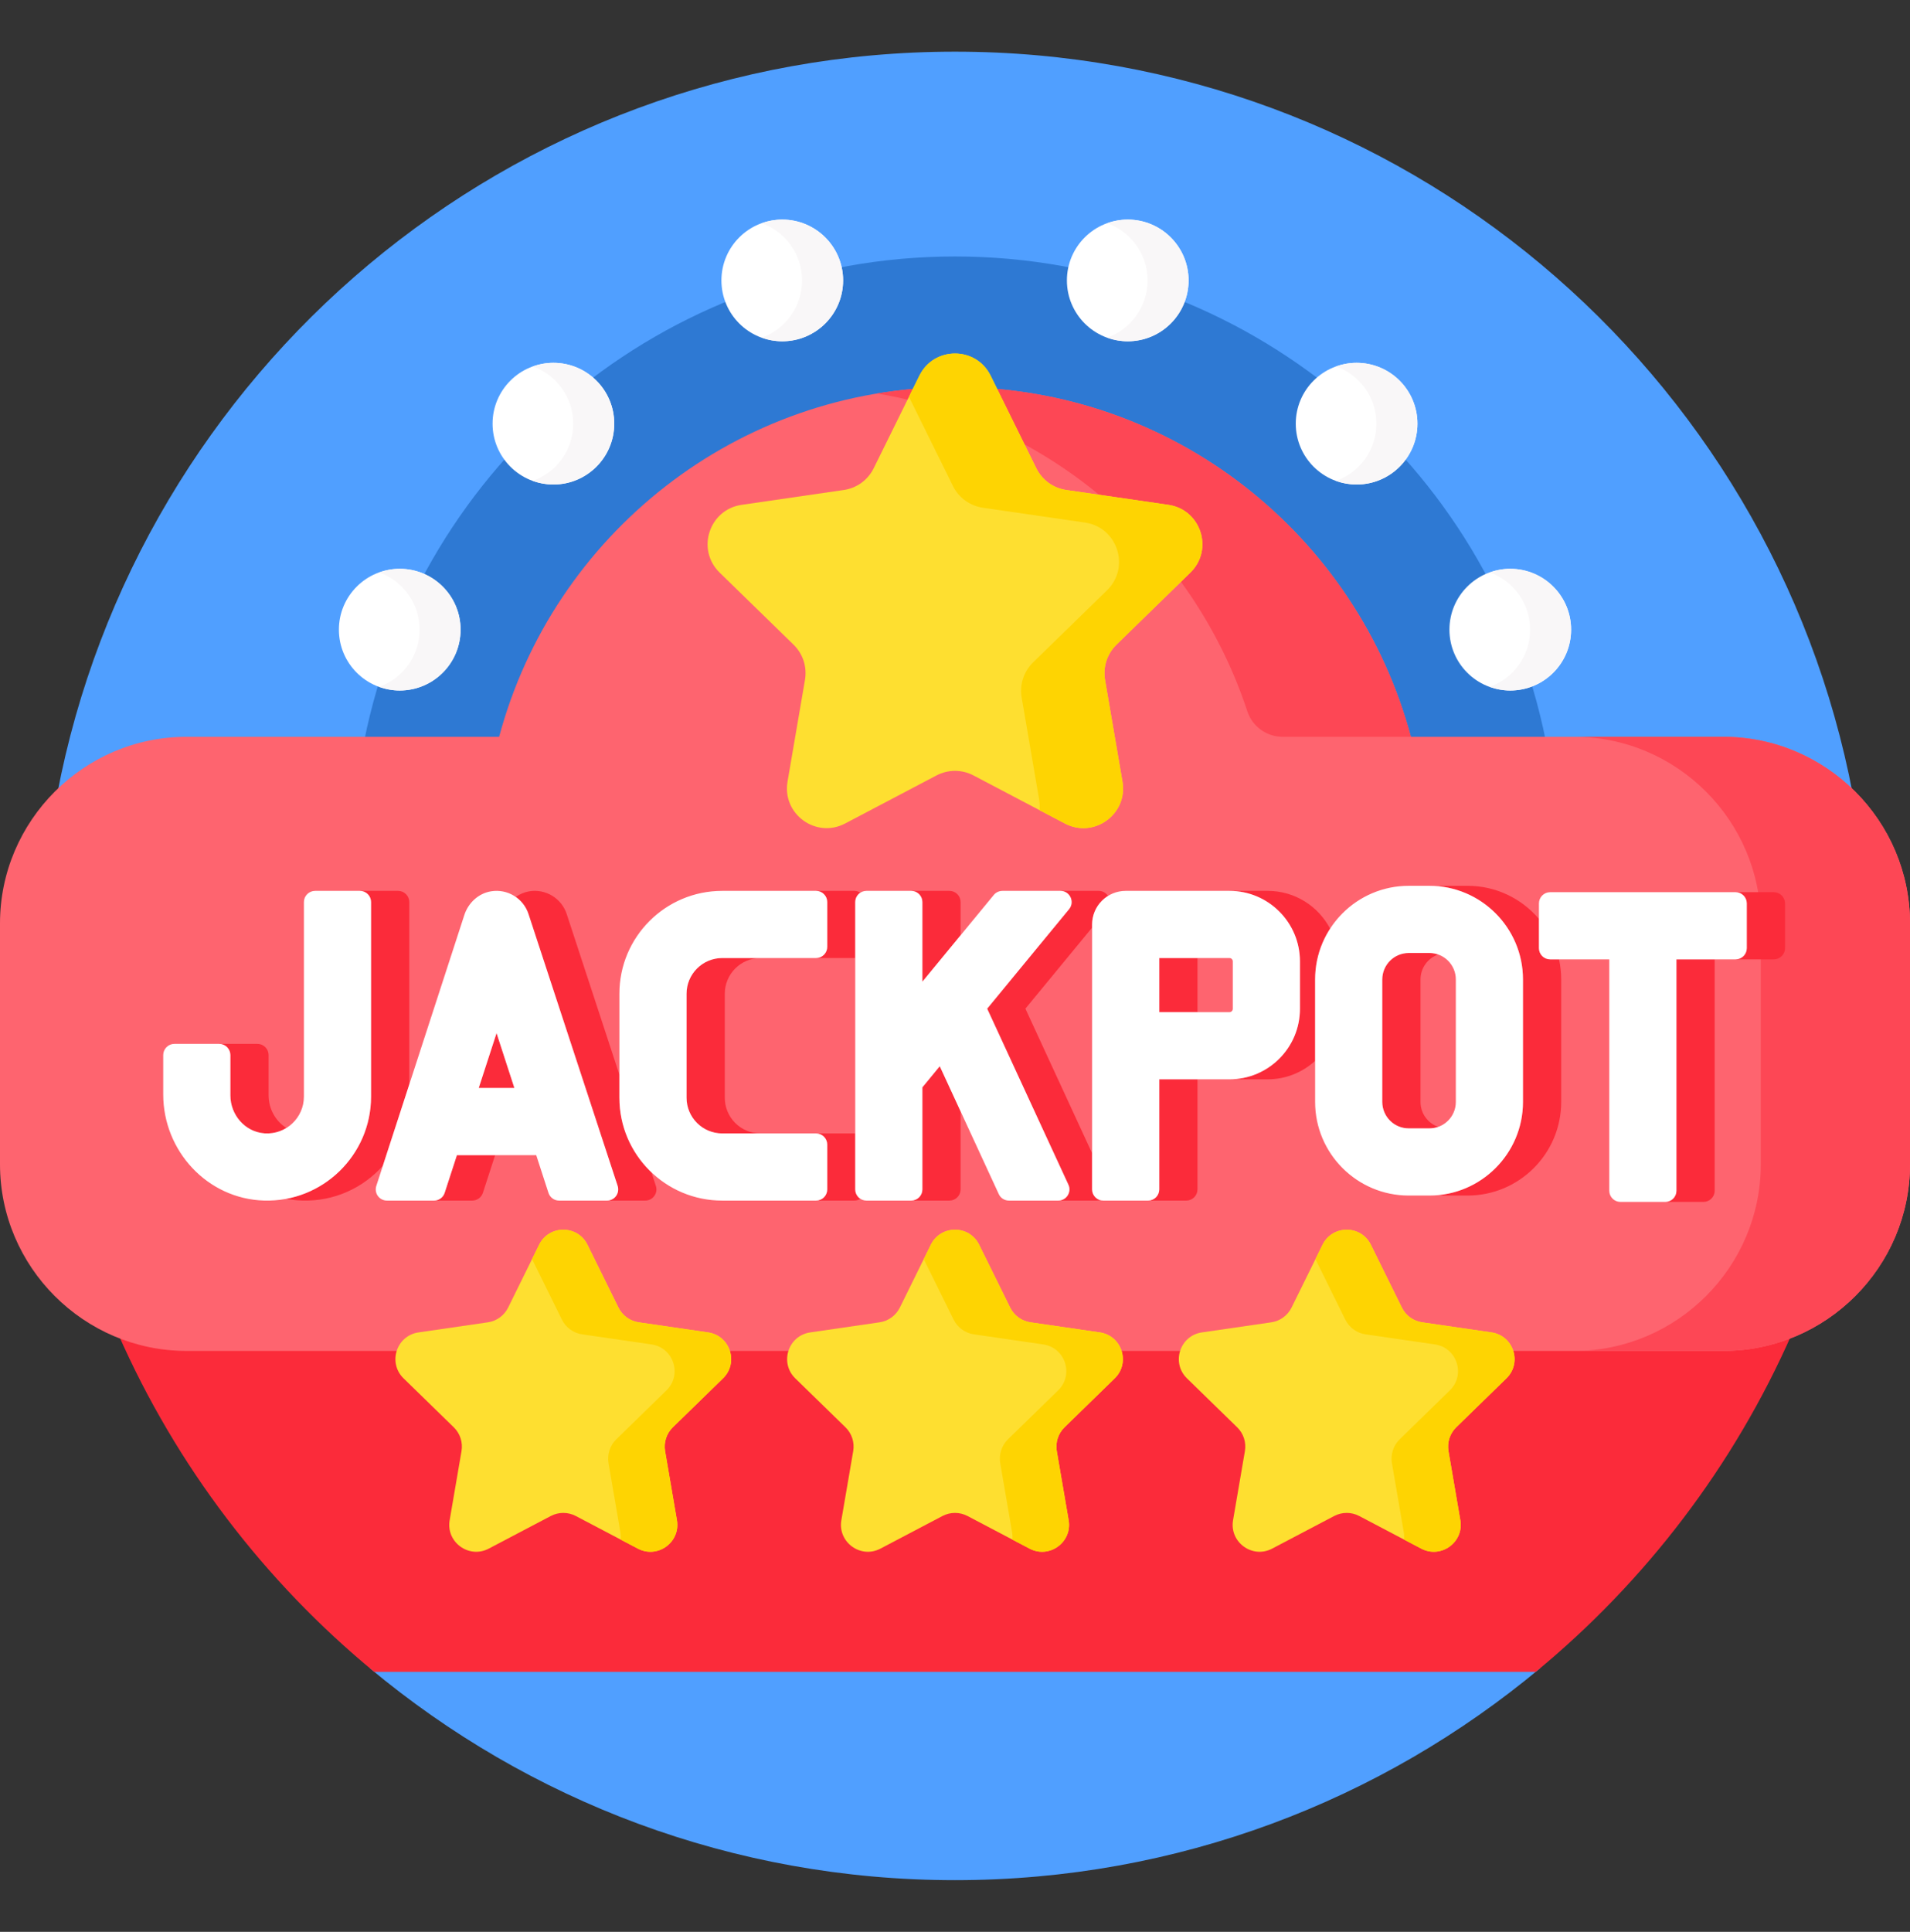 <?xml version="1.0" encoding="UTF-8"?> <svg xmlns="http://www.w3.org/2000/svg" width="90" height="91" viewBox="0 0 90 91" fill="none"><rect x="0" y="0" width="90" height="91" fill="#333333" stroke="none"/><path d="M8.789 34.884H23.654L23.689 34.753C26.264 25.131 35.027 18.41 45 18.41C54.972 18.41 63.735 25.131 66.311 34.753L66.345 34.884H81.211C83.589 34.884 85.745 35.853 87.306 37.417C83.522 17.496 66.022 2.434 45 2.434C23.978 2.434 6.478 17.496 2.694 37.417C4.255 35.853 6.411 34.884 8.789 34.884ZM17.423 78.578C24.894 84.813 34.508 88.566 45 88.566C55.492 88.566 65.106 84.813 72.577 78.578H17.423Z" fill="#509FFF"></path><path d="M23.654 34.884L23.689 34.753C26.264 25.131 35.027 18.41 45 18.41C54.972 18.41 63.736 25.131 66.311 34.753L66.346 34.884H72.835C70.233 21.897 58.742 12.082 45 12.082C31.259 12.082 19.767 21.897 17.165 34.884H23.654Z" fill="#2E79D3"></path><path d="M81.211 63.46H8.789C7.684 63.461 6.59 63.247 5.566 62.832C8.3 69.046 12.46 74.492 17.633 78.753H72.367C77.54 74.492 81.7 69.046 84.434 62.832C83.41 63.247 82.316 63.461 81.211 63.46Z" fill="#FB2B3A"></path><path d="M81.211 34.708H66.481C63.942 25.221 55.288 18.234 45 18.234C34.712 18.234 26.058 25.221 23.519 34.708H8.789C3.955 34.708 0 38.663 0 43.497V54.847C0 59.681 3.955 63.636 8.789 63.636H81.211C86.045 63.636 90 59.681 90 54.847V43.497C90 38.663 86.045 34.708 81.211 34.708Z" fill="#FE646F"></path><path d="M45 18.234C43.748 18.234 42.521 18.339 41.326 18.537C49.535 19.902 56.224 25.764 58.775 33.506C59.011 34.225 59.684 34.708 60.441 34.708H66.481C63.942 25.221 55.288 18.234 45 18.234ZM81.211 34.708H74.18C79.014 34.708 82.969 38.663 82.969 43.497V54.847C82.969 59.681 79.014 63.636 74.18 63.636H81.211C86.045 63.636 90 59.681 90 54.847V43.497C90 38.663 86.045 34.708 81.211 34.708Z" fill="#FD4755"></path><path d="M78.995 56.09C78.995 56.23 78.939 56.364 78.84 56.462C78.741 56.561 78.607 56.617 78.467 56.617H80.269C80.409 56.617 80.543 56.561 80.641 56.462C80.74 56.364 80.796 56.23 80.796 56.09V45.191H78.995V56.09ZM83.583 42.027H81.782C81.922 42.027 82.056 42.083 82.155 42.182C82.254 42.281 82.309 42.415 82.309 42.554V44.664C82.309 44.804 82.254 44.938 82.155 45.037C82.056 45.136 81.922 45.191 81.782 45.191H83.583C83.723 45.191 83.857 45.136 83.956 45.037C84.055 44.938 84.111 44.804 84.111 44.664V42.554C84.111 42.415 84.055 42.281 83.956 42.182C83.857 42.083 83.723 42.027 83.583 42.027ZM38.98 42.492V44.602C38.98 44.742 38.924 44.876 38.825 44.975C38.727 45.074 38.592 45.129 38.453 45.129H40.254C40.269 45.129 40.284 45.126 40.299 45.124V42.492C40.299 42.404 40.321 42.318 40.363 42.241C40.405 42.163 40.466 42.098 40.54 42.05C40.455 41.995 40.356 41.965 40.254 41.965H38.453C38.592 41.965 38.727 42.021 38.825 42.12C38.924 42.218 38.98 42.352 38.98 42.492ZM35.833 45.129H34.032C33.586 45.129 33.158 45.306 32.843 45.622C32.527 45.937 32.35 46.365 32.35 46.811V51.709C32.35 52.155 32.527 52.583 32.843 52.898C33.158 53.214 33.586 53.391 34.032 53.391H35.833C35.387 53.391 34.96 53.214 34.644 52.898C34.329 52.583 34.152 52.155 34.152 51.709V46.811C34.152 46.365 34.329 45.937 34.644 45.622C34.96 45.306 35.387 45.129 35.833 45.129ZM40.299 56.028V53.395C40.284 53.394 40.269 53.391 40.254 53.391H38.453C38.592 53.391 38.727 53.446 38.825 53.545C38.924 53.644 38.98 53.778 38.98 53.918V56.028C38.98 56.167 38.924 56.301 38.825 56.4C38.727 56.499 38.592 56.555 38.453 56.555H40.254C40.36 56.555 40.458 56.523 40.54 56.469C40.466 56.422 40.405 56.356 40.363 56.279C40.321 56.202 40.299 56.115 40.299 56.028ZM43.463 42.492V46.243L45.264 44.055V42.492C45.264 42.352 45.209 42.218 45.11 42.12C45.011 42.021 44.877 41.965 44.737 41.965H42.936C43.075 41.965 43.21 42.021 43.309 42.12C43.407 42.218 43.463 42.352 43.463 42.492ZM51.46 56.028V54.323L48.317 47.513L51.46 43.697V43.547C51.46 42.979 51.761 42.483 52.21 42.204C52.163 42.13 52.097 42.069 52.02 42.027C51.943 41.986 51.856 41.964 51.769 41.965H49.967C50.413 41.965 50.658 42.484 50.374 42.828L46.516 47.513L50.344 55.806C50.505 56.156 50.249 56.555 49.865 56.555H51.666C51.724 56.555 51.777 56.544 51.828 56.527C51.721 56.494 51.628 56.427 51.562 56.337C51.496 56.248 51.461 56.139 51.46 56.028ZM44.282 50.225L43.463 51.22V56.027C43.463 56.167 43.407 56.301 43.309 56.4C43.21 56.499 43.075 56.555 42.936 56.555H44.737C44.877 56.555 45.011 56.499 45.11 56.4C45.209 56.301 45.264 56.167 45.264 56.027V52.352L44.282 50.225ZM10.855 49.699V51.597C10.855 52.519 11.549 53.325 12.469 53.387C12.829 53.412 13.188 53.323 13.495 53.134C12.987 52.815 12.656 52.233 12.656 51.597V49.699C12.656 49.56 12.601 49.425 12.502 49.327C12.403 49.228 12.269 49.172 12.129 49.172H10.328C10.467 49.172 10.601 49.228 10.7 49.327C10.799 49.425 10.855 49.56 10.855 49.699ZM18.039 54.917L19.286 51.082V42.493C19.286 42.353 19.23 42.219 19.131 42.12C19.032 42.021 18.898 41.965 18.759 41.965H16.957C17.097 41.965 17.231 42.021 17.33 42.12C17.429 42.219 17.484 42.353 17.484 42.493V51.658C17.484 54.05 15.76 56.046 13.49 56.471C13.734 56.517 13.985 56.545 14.241 56.553C15.749 56.598 17.112 55.955 18.039 54.917ZM23.398 48.665L22.558 51.25H24.238L23.398 48.665ZM30.694 55.22C29.766 54.337 29.186 53.091 29.186 51.709V50.624L26.704 43.058C26.587 42.698 26.344 42.392 26.02 42.195C25.697 41.998 25.313 41.924 24.939 41.986C24.71 42.025 24.492 42.115 24.303 42.251C24.585 42.448 24.796 42.731 24.903 43.058L29.104 55.863C29.13 55.943 29.136 56.027 29.123 56.109C29.111 56.191 29.078 56.27 29.03 56.337C28.981 56.405 28.916 56.46 28.842 56.498C28.768 56.535 28.686 56.555 28.602 56.555H30.404C30.487 56.555 30.569 56.535 30.644 56.498C30.718 56.46 30.782 56.405 30.831 56.337C30.88 56.27 30.912 56.191 30.925 56.109C30.938 56.027 30.931 55.943 30.905 55.863L30.694 55.22ZM20.952 56.191C20.918 56.297 20.851 56.389 20.761 56.454C20.671 56.52 20.562 56.555 20.451 56.555H22.252C22.364 56.555 22.472 56.52 22.562 56.454C22.652 56.389 22.719 56.297 22.754 56.191L23.331 54.414H21.53L20.952 56.191ZM54.624 56.028C54.624 56.167 54.569 56.301 54.47 56.4C54.371 56.499 54.237 56.555 54.097 56.555H55.898C56.038 56.555 56.172 56.499 56.271 56.4C56.37 56.301 56.426 56.167 56.426 56.028V50.842H54.624V56.028ZM54.624 45.129H56.426V47.678H54.624V45.129ZM61.969 46.136C61.969 45.255 62.23 44.436 62.676 43.747C62.121 42.688 61.013 41.965 59.734 41.965H57.933C59.767 41.965 61.254 43.452 61.254 45.286V47.521C61.254 49.355 59.767 50.842 57.933 50.842H59.734C60.596 50.842 61.379 50.511 61.969 49.972V46.136ZM67.767 44.963C67.635 44.916 67.495 44.892 67.355 44.891H66.378C66.048 44.892 65.732 45.023 65.498 45.256C65.265 45.489 65.134 45.806 65.133 46.136V51.909C65.134 52.239 65.265 52.555 65.498 52.788C65.732 53.021 66.048 53.153 66.378 53.153H67.355C67.499 53.153 67.638 53.127 67.767 53.081C67.283 52.911 66.935 52.45 66.935 51.909V46.136C66.935 45.594 67.283 45.134 67.767 44.963Z" fill="#FB2B3A"></path><path d="M73.043 45.191C72.903 45.191 72.769 45.136 72.67 45.037C72.571 44.938 72.516 44.804 72.516 44.664V43.286C71.706 42.334 70.501 41.727 69.156 41.727H68.179C68.04 41.727 67.903 41.735 67.767 41.747C70.005 41.956 71.763 43.844 71.763 46.136V51.909C71.763 54.2 70.005 56.089 67.767 56.297C67.903 56.31 68.04 56.317 68.179 56.317H69.156C71.587 56.317 73.564 54.34 73.564 51.909V46.136C73.564 45.811 73.528 45.496 73.462 45.191H73.043V45.191Z" fill="#FB2B3A"></path><path d="M72.516 42.555V44.664C72.516 44.804 72.571 44.938 72.67 45.037C72.769 45.136 72.903 45.191 73.043 45.191H75.83V56.09C75.83 56.23 75.886 56.364 75.985 56.463C76.084 56.562 76.218 56.617 76.358 56.617H78.467C78.607 56.617 78.741 56.562 78.84 56.463C78.939 56.364 78.994 56.23 78.994 56.09V45.191H81.782C81.922 45.191 82.056 45.136 82.155 45.037C82.254 44.938 82.309 44.804 82.309 44.664V42.555C82.309 42.415 82.254 42.281 82.155 42.182C82.056 42.083 81.922 42.027 81.782 42.027H73.043C72.903 42.027 72.769 42.083 72.67 42.182C72.571 42.281 72.516 42.415 72.516 42.555ZM29.186 46.811V51.709C29.186 54.386 31.356 56.555 34.032 56.555H38.452C38.592 56.555 38.726 56.499 38.825 56.401C38.924 56.302 38.98 56.168 38.98 56.028V53.918C38.98 53.779 38.924 53.644 38.825 53.545C38.726 53.447 38.592 53.391 38.452 53.391H34.032C33.811 53.391 33.592 53.347 33.388 53.263C33.184 53.178 32.999 53.055 32.843 52.898C32.687 52.742 32.563 52.557 32.478 52.353C32.394 52.149 32.35 51.93 32.35 51.709V46.811C32.35 46.59 32.394 46.371 32.478 46.167C32.563 45.963 32.687 45.778 32.843 45.622C32.999 45.466 33.184 45.342 33.388 45.257C33.592 45.173 33.811 45.129 34.032 45.129H38.452C38.592 45.129 38.726 45.074 38.825 44.975C38.924 44.876 38.98 44.742 38.98 44.602V42.492C38.98 42.353 38.924 42.218 38.825 42.12C38.726 42.021 38.592 41.965 38.452 41.965H34.032C31.356 41.965 29.186 44.135 29.186 46.811ZM46.828 42.157L43.463 46.243V42.492C43.463 42.353 43.407 42.218 43.309 42.12C43.21 42.021 43.075 41.965 42.936 41.965H40.826C40.686 41.965 40.552 42.021 40.453 42.12C40.355 42.218 40.299 42.353 40.299 42.492V56.028C40.299 56.168 40.355 56.302 40.453 56.401C40.552 56.499 40.686 56.555 40.826 56.555H42.936C43.075 56.555 43.21 56.499 43.309 56.401C43.407 56.302 43.463 56.168 43.463 56.028V51.22L44.282 50.225L47.063 56.249C47.105 56.34 47.172 56.418 47.257 56.472C47.342 56.526 47.441 56.555 47.541 56.555H49.865C50.249 56.555 50.505 56.156 50.344 55.807L46.516 47.514L50.374 42.828C50.658 42.484 50.413 41.965 49.967 41.965H47.235C47.157 41.965 47.08 41.983 47.01 42.016C46.939 42.049 46.877 42.097 46.828 42.157ZM14.32 51.658C14.32 52.653 13.478 53.455 12.469 53.387C11.549 53.325 10.855 52.519 10.855 51.597V49.7C10.855 49.56 10.799 49.426 10.7 49.327C10.601 49.228 10.467 49.172 10.328 49.172H8.218C8.078 49.172 7.944 49.228 7.845 49.327C7.746 49.426 7.691 49.56 7.691 49.7V51.554C7.691 54.219 9.776 56.474 12.439 56.553C15.207 56.635 17.484 54.407 17.484 51.658V42.492C17.484 42.352 17.429 42.218 17.33 42.12C17.231 42.021 17.097 41.965 16.957 41.965H14.848C14.708 41.965 14.574 42.021 14.475 42.12C14.376 42.218 14.32 42.352 14.32 42.492V51.658ZM23.138 41.986C22.543 42.083 22.065 42.531 21.879 43.104L17.731 55.865C17.706 55.944 17.699 56.028 17.712 56.11C17.725 56.192 17.757 56.27 17.806 56.338C17.855 56.405 17.919 56.46 17.993 56.498C18.067 56.535 18.149 56.555 18.233 56.555H20.451C20.562 56.555 20.671 56.52 20.761 56.454C20.851 56.389 20.918 56.297 20.952 56.191L21.53 54.414H25.267L25.844 56.191C25.878 56.297 25.945 56.389 26.035 56.454C26.125 56.52 26.234 56.555 26.345 56.555H28.602C28.686 56.555 28.768 56.535 28.842 56.497C28.916 56.459 28.981 56.405 29.03 56.337C29.078 56.27 29.111 56.191 29.123 56.109C29.136 56.027 29.13 55.943 29.104 55.863L24.903 43.058C24.785 42.698 24.543 42.392 24.219 42.195C23.895 41.998 23.512 41.924 23.138 41.986ZM22.558 51.25L23.398 48.666L24.238 51.25H22.558ZM57.933 41.965H53.042C52.623 41.965 52.22 42.132 51.924 42.429C51.627 42.725 51.46 43.128 51.46 43.547V56.028C51.46 56.168 51.516 56.302 51.615 56.401C51.714 56.499 51.848 56.555 51.988 56.555H54.097C54.237 56.555 54.371 56.499 54.47 56.401C54.569 56.302 54.624 56.168 54.624 56.028V50.842H57.933C59.767 50.842 61.254 49.355 61.254 47.521V45.286C61.254 43.452 59.767 41.965 57.933 41.965ZM58.09 47.521C58.09 47.608 58.02 47.678 57.933 47.678H54.624V45.129H57.933C58.02 45.129 58.09 45.2 58.09 45.286V47.521ZM67.355 41.727H66.378C63.947 41.727 61.969 43.705 61.969 46.136V51.909C61.969 54.34 63.947 56.317 66.378 56.317H67.355C69.785 56.317 71.763 54.34 71.763 51.909V46.136C71.763 43.705 69.785 41.727 67.355 41.727ZM68.599 51.909C68.599 52.595 68.041 53.153 67.355 53.153H66.378C66.048 53.153 65.731 53.022 65.498 52.788C65.265 52.555 65.134 52.239 65.133 51.909V46.136C65.134 45.806 65.265 45.49 65.498 45.257C65.731 45.023 66.048 44.892 66.378 44.892H67.355C67.685 44.892 68.001 45.023 68.234 45.257C68.467 45.49 68.599 45.806 68.599 46.136V51.909Z" fill="white"></path><path d="M46.678 17.695L48.831 22.058C48.965 22.33 49.163 22.565 49.409 22.744C49.654 22.922 49.939 23.038 50.239 23.081L55.054 23.781C56.588 24.004 57.201 25.89 56.091 26.972L52.607 30.368C52.39 30.58 52.227 30.841 52.133 31.13C52.04 31.418 52.017 31.725 52.069 32.024L52.891 36.819C53.153 38.347 51.549 39.513 50.177 38.791L45.87 36.527C45.602 36.386 45.303 36.312 45 36.312C44.697 36.312 44.398 36.386 44.129 36.527L39.823 38.791C38.451 39.513 36.847 38.347 37.109 36.819L37.931 32.024C37.982 31.725 37.96 31.418 37.867 31.129C37.773 30.841 37.61 30.58 37.393 30.368L33.909 26.972C32.799 25.89 33.411 24.004 34.946 23.781L39.761 23.081C40.061 23.038 40.346 22.922 40.591 22.744C40.836 22.565 41.035 22.33 41.169 22.058L43.322 17.695C44.009 16.305 45.991 16.305 46.678 17.695Z" fill="#FEDF30"></path><path d="M56.091 26.972C57.201 25.89 56.589 24.004 55.054 23.781L50.239 23.081C49.939 23.038 49.654 22.922 49.409 22.744C49.163 22.565 48.965 22.33 48.831 22.058L46.678 17.695C45.992 16.305 44.009 16.305 43.323 17.695L42.83 18.693L44.903 22.893C45.037 23.165 45.236 23.4 45.481 23.579C45.727 23.757 46.012 23.873 46.312 23.917L51.126 24.616C52.661 24.839 53.273 26.725 52.163 27.807L48.679 31.203C48.462 31.415 48.3 31.676 48.206 31.965C48.112 32.253 48.09 32.56 48.141 32.859L48.964 37.654C48.994 37.829 48.998 37.999 48.982 38.163L50.177 38.791C51.55 39.513 53.154 38.347 52.891 36.819L52.069 32.024C52.018 31.725 52.04 31.418 52.134 31.13C52.227 30.841 52.39 30.58 52.607 30.368L56.091 26.972Z" fill="#FED402"></path><path d="M27.681 58.634L29.142 61.595C29.233 61.779 29.368 61.939 29.534 62.06C29.701 62.181 29.894 62.259 30.098 62.289L33.365 62.764C34.406 62.915 34.822 64.195 34.068 64.929L31.704 67.233C31.557 67.377 31.447 67.554 31.383 67.75C31.32 67.946 31.305 68.154 31.339 68.357L31.897 71.611C32.075 72.647 30.987 73.438 30.056 72.949L27.134 71.413C26.951 71.317 26.749 71.267 26.543 71.267C26.337 71.267 26.134 71.317 25.952 71.413L23.03 72.949C22.099 73.438 21.01 72.648 21.188 71.611L21.746 68.357C21.781 68.154 21.766 67.946 21.703 67.75C21.639 67.554 21.529 67.377 21.381 67.233L19.017 64.929C18.264 64.195 18.68 62.915 19.721 62.764L22.988 62.289C23.191 62.259 23.385 62.181 23.551 62.06C23.718 61.939 23.852 61.779 23.944 61.595L25.404 58.634C25.87 57.691 27.216 57.691 27.681 58.634Z" fill="#FEDF30"></path><path d="M34.068 64.929C34.822 64.195 34.406 62.915 33.365 62.764L30.098 62.289C29.894 62.259 29.701 62.181 29.535 62.06C29.368 61.939 29.233 61.779 29.142 61.595L27.681 58.634C27.216 57.691 25.87 57.691 25.405 58.634L25.071 59.311L26.477 62.161C26.568 62.346 26.703 62.505 26.869 62.626C27.036 62.747 27.229 62.826 27.433 62.855L30.7 63.33C31.741 63.482 32.157 64.761 31.403 65.495L29.04 67.8C28.892 67.943 28.782 68.121 28.718 68.317C28.655 68.512 28.64 68.721 28.674 68.923L29.233 72.177C29.252 72.291 29.256 72.407 29.245 72.522L30.056 72.948C30.987 73.438 32.076 72.647 31.898 71.61L31.34 68.357C31.305 68.154 31.32 67.945 31.383 67.75C31.447 67.554 31.557 67.377 31.705 67.233L34.068 64.929Z" fill="#FED402"></path><path d="M46.138 58.634L47.599 61.595C47.69 61.779 47.825 61.939 47.991 62.06C48.158 62.181 48.351 62.259 48.555 62.289L51.822 62.764C52.863 62.915 53.279 64.195 52.525 64.929L50.161 67.233C50.014 67.377 49.904 67.554 49.84 67.75C49.777 67.946 49.762 68.154 49.796 68.357L50.355 71.611C50.532 72.647 49.444 73.438 48.513 72.949L45.591 71.413C45.408 71.317 45.206 71.267 45 71.267C44.794 71.267 44.591 71.317 44.409 71.413L41.487 72.949C40.556 73.438 39.468 72.648 39.645 71.611L40.203 68.357C40.238 68.154 40.223 67.946 40.16 67.75C40.096 67.554 39.986 67.377 39.838 67.233L37.474 64.929C36.721 64.195 37.137 62.915 38.178 62.764L41.445 62.289C41.648 62.259 41.842 62.181 42.008 62.06C42.175 61.939 42.309 61.779 42.401 61.595L43.861 58.634C44.327 57.691 45.673 57.691 46.138 58.634Z" fill="#FEDF30"></path><path d="M52.525 64.929C53.279 64.195 52.863 62.915 51.822 62.764L48.555 62.289C48.351 62.259 48.158 62.181 47.992 62.06C47.825 61.939 47.69 61.779 47.599 61.595L46.138 58.634C45.673 57.691 44.328 57.691 43.862 58.634L43.528 59.311L44.934 62.161C45.025 62.346 45.16 62.505 45.327 62.626C45.493 62.747 45.686 62.826 45.89 62.855L49.157 63.33C50.198 63.482 50.614 64.761 49.86 65.495L47.496 67.8C47.349 67.943 47.239 68.121 47.175 68.317C47.112 68.512 47.097 68.721 47.131 68.923L47.69 72.177C47.709 72.291 47.713 72.407 47.702 72.522L48.513 72.948C49.444 73.438 50.533 72.647 50.355 71.61L49.797 68.357C49.762 68.154 49.777 67.945 49.84 67.75C49.904 67.554 50.014 67.377 50.162 67.233L52.525 64.929Z" fill="#FED402"></path><path d="M64.595 58.634L66.056 61.595C66.147 61.779 66.282 61.939 66.448 62.06C66.615 62.181 66.808 62.259 67.012 62.289L70.279 62.764C71.32 62.915 71.736 64.195 70.982 64.929L68.618 67.233C68.471 67.377 68.361 67.554 68.297 67.75C68.234 67.946 68.219 68.154 68.253 68.357L68.811 71.611C68.989 72.647 67.901 73.438 66.97 72.949L64.048 71.413C63.865 71.317 63.663 71.267 63.457 71.267C63.251 71.267 63.048 71.317 62.866 71.413L59.944 72.949C59.013 73.438 57.925 72.648 58.102 71.611L58.66 68.357C58.695 68.154 58.68 67.946 58.617 67.75C58.553 67.554 58.443 67.377 58.295 67.233L55.931 64.929C55.178 64.195 55.594 62.915 56.635 62.764L59.902 62.289C60.105 62.259 60.299 62.181 60.465 62.06C60.632 61.939 60.767 61.779 60.858 61.595L62.319 58.634C62.784 57.691 64.13 57.691 64.595 58.634Z" fill="#FEDF30"></path><path d="M70.983 64.929C71.736 64.195 71.32 62.915 70.279 62.764L67.012 62.289C66.808 62.259 66.615 62.181 66.448 62.06C66.282 61.939 66.147 61.779 66.056 61.595L64.595 58.634C64.13 57.691 62.785 57.691 62.319 58.634L61.985 59.311L63.391 62.161C63.482 62.346 63.617 62.505 63.783 62.626C63.95 62.747 64.143 62.826 64.347 62.855L67.614 63.33C68.655 63.482 69.071 64.761 68.317 65.495L65.954 67.8C65.806 67.943 65.696 68.121 65.632 68.317C65.569 68.512 65.554 68.721 65.588 68.923L66.147 72.177C66.166 72.291 66.17 72.407 66.159 72.522L66.97 72.948C67.901 73.438 68.99 72.647 68.812 71.61L68.254 68.357C68.219 68.154 68.234 67.945 68.297 67.75C68.361 67.554 68.471 67.377 68.619 67.233L70.983 64.929Z" fill="#FED402"></path><path d="M26.076 22.824C27.66 22.824 28.943 21.54 28.943 19.957C28.943 18.374 27.66 17.091 26.076 17.091C24.493 17.091 23.21 18.374 23.21 19.957C23.21 21.54 24.493 22.824 26.076 22.824Z" fill="white"></path><path d="M26.076 17.091C25.737 17.091 25.412 17.153 25.11 17.262C26.216 17.659 27.009 18.714 27.009 19.957C27.009 21.201 26.216 22.256 25.11 22.653C25.412 22.762 25.737 22.824 26.076 22.824C27.66 22.824 28.943 21.54 28.943 19.957C28.943 18.374 27.66 17.091 26.076 17.091Z" fill="#F9F7F8"></path><path d="M63.924 22.824C65.507 22.824 66.79 21.54 66.79 19.957C66.79 18.374 65.507 17.091 63.924 17.091C62.34 17.091 61.057 18.374 61.057 19.957C61.057 21.54 62.34 22.824 63.924 22.824Z" fill="white"></path><path d="M63.924 17.091C63.584 17.091 63.259 17.153 62.957 17.262C64.064 17.659 64.856 18.714 64.856 19.957C64.856 21.201 64.063 22.256 62.957 22.653C63.259 22.762 63.584 22.824 63.924 22.824C65.507 22.824 66.79 21.54 66.79 19.957C66.79 18.374 65.507 17.091 63.924 17.091Z" fill="#F9F7F8"></path><path d="M53.14 16.077C54.723 16.077 56.006 14.793 56.006 13.21C56.006 11.627 54.723 10.344 53.14 10.344C51.557 10.344 50.273 11.627 50.273 13.21C50.273 14.793 51.557 16.077 53.14 16.077Z" fill="white"></path><path d="M53.14 10.344C52.8 10.344 52.476 10.406 52.173 10.514C53.28 10.912 54.073 11.967 54.073 13.21C54.073 14.454 53.28 15.509 52.173 15.906C52.476 16.015 52.8 16.077 53.14 16.077C54.723 16.077 56.006 14.793 56.006 13.21C56.006 11.627 54.723 10.344 53.14 10.344Z" fill="#F9F7F8"></path><path d="M36.86 16.077C38.443 16.077 39.727 14.793 39.727 13.21C39.727 11.627 38.443 10.344 36.86 10.344C35.277 10.344 33.994 11.627 33.994 13.21C33.994 14.793 35.277 16.077 36.86 16.077Z" fill="white"></path><path d="M36.86 10.344C36.52 10.344 36.196 10.406 35.893 10.514C37 10.912 37.793 11.967 37.793 13.21C37.793 14.454 37 15.509 35.893 15.906C36.196 16.015 36.52 16.077 36.86 16.077C38.443 16.077 39.727 14.793 39.727 13.21C39.727 11.627 38.443 10.344 36.86 10.344Z" fill="#F9F7F8"></path><path d="M18.836 32.527C20.419 32.527 21.702 31.244 21.702 29.66C21.702 28.077 20.419 26.794 18.836 26.794C17.253 26.794 15.969 28.077 15.969 29.66C15.969 31.244 17.253 32.527 18.836 32.527Z" fill="white"></path><path d="M18.836 26.794C18.496 26.794 18.171 26.856 17.869 26.965C18.976 27.362 19.769 28.417 19.769 29.66C19.769 30.904 18.975 31.959 17.869 32.356C18.171 32.465 18.496 32.527 18.836 32.527C20.419 32.527 21.702 31.244 21.702 29.66C21.702 28.077 20.419 26.794 18.836 26.794Z" fill="#F9F7F8"></path><path d="M71.164 32.527C72.747 32.527 74.031 31.244 74.031 29.66C74.031 28.077 72.747 26.794 71.164 26.794C69.581 26.794 68.298 28.077 68.298 29.66C68.298 31.244 69.581 32.527 71.164 32.527Z" fill="white"></path><path d="M71.164 26.794C70.825 26.794 70.5 26.856 70.198 26.965C71.304 27.362 72.097 28.417 72.097 29.66C72.097 30.904 71.304 31.959 70.198 32.356C70.5 32.465 70.825 32.527 71.164 32.527C72.747 32.527 74.031 31.244 74.031 29.66C74.031 28.077 72.748 26.794 71.164 26.794Z" fill="#F9F7F8"></path></svg> 